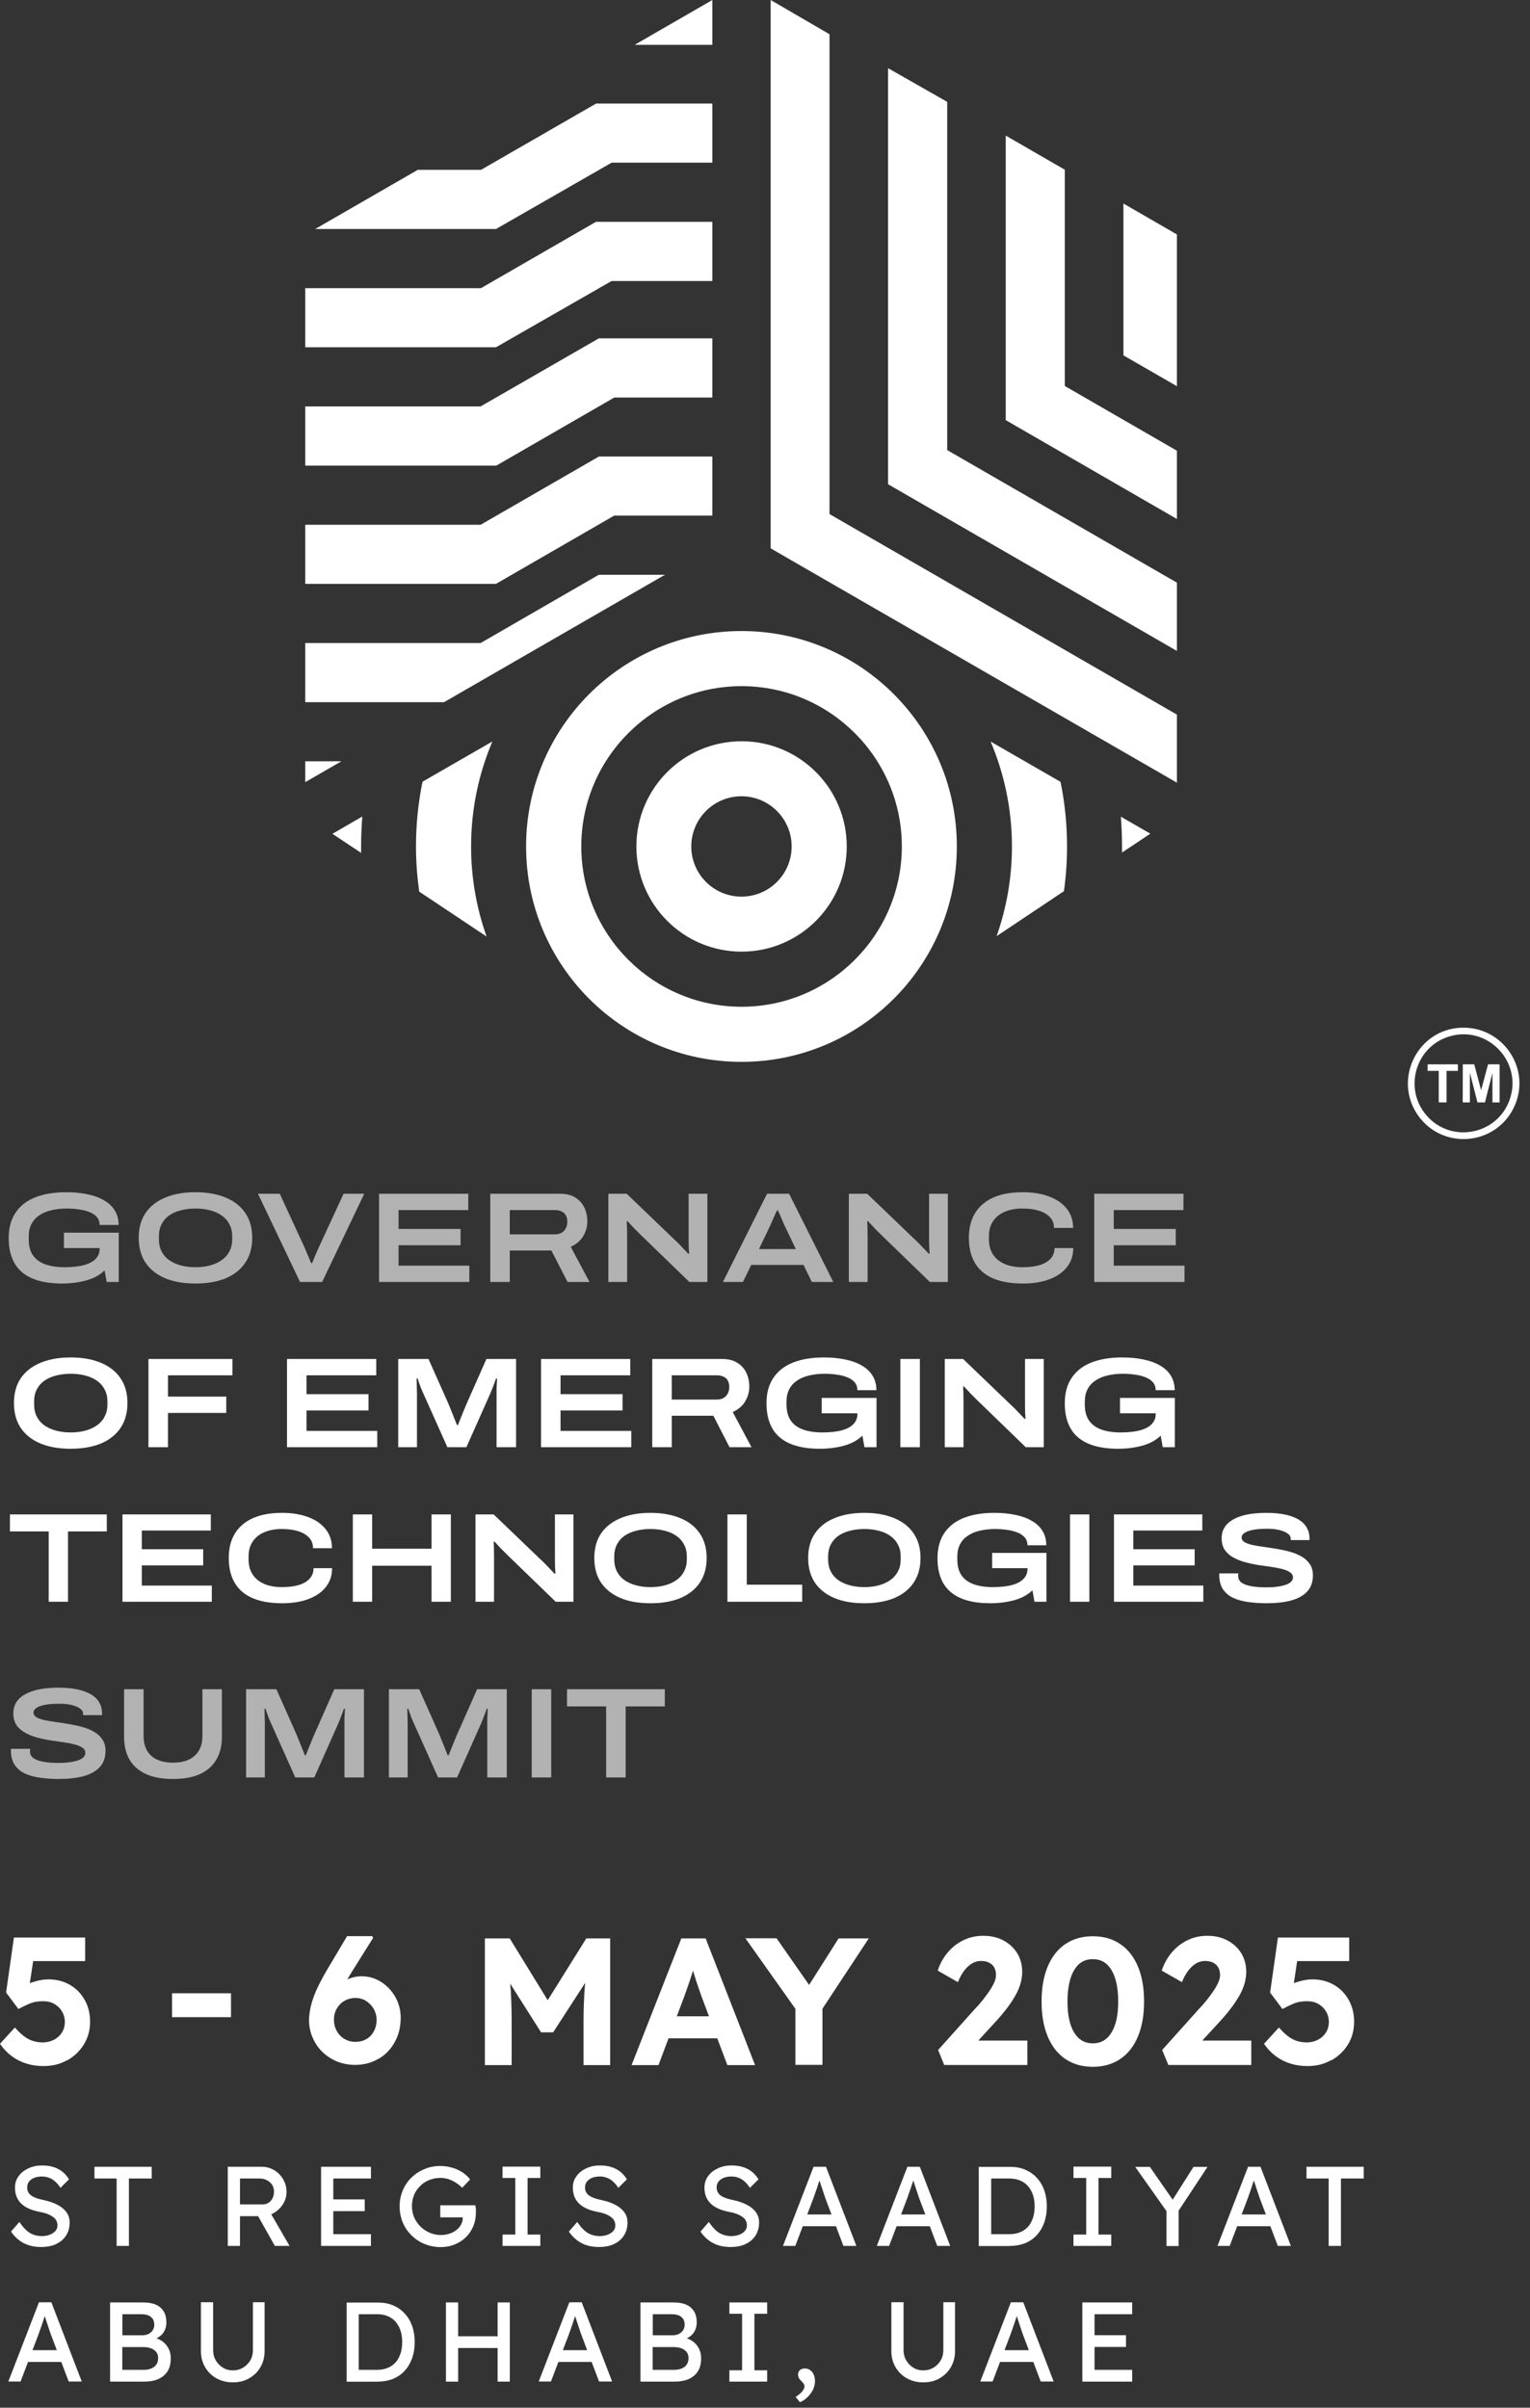 <svg width="143" height="225" viewBox="0 0 143 225" fill="none" xmlns="http://www.w3.org/2000/svg">
<rect x="0" y="0" width="143" height="225" fill="#333333" stroke="none"/>
<path d="M124.43 192.54C125.08 192.17 125.6 191.68 125.99 191.05C126.37 190.43 126.56 189.72 126.56 188.94C126.56 188.16 126.39 187.48 126.05 186.88C125.71 186.28 125.25 185.81 124.67 185.48C124.09 185.15 123.43 184.97 122.68 184.97C122.34 184.97 122 185.01 121.66 185.1C121.32 185.18 120.99 185.29 120.7 185.42C120.4 185.55 120.17 185.69 120 185.85L120.79 186.24L121.35 182.52L120.74 183.26H126.1V181.06H119.44L118.71 186.2L119.86 187.74C120.24 187.54 120.57 187.38 120.82 187.27C121.08 187.16 121.31 187.09 121.52 187.06C121.73 187.03 121.95 187.01 122.19 187.01C122.57 187.01 122.91 187.09 123.21 187.26C123.51 187.43 123.75 187.66 123.93 187.96C124.11 188.26 124.2 188.59 124.2 188.97C124.2 189.32 124.11 189.64 123.93 189.93C123.75 190.22 123.5 190.45 123.19 190.61C122.88 190.77 122.53 190.86 122.13 190.86C121.66 190.86 121.22 190.76 120.84 190.57C120.45 190.38 120.01 190.01 119.53 189.47L118.14 190.99C118.6 191.67 119.18 192.18 119.87 192.54C120.56 192.89 121.34 193.07 122.2 193.07C123.06 193.07 123.76 192.89 124.41 192.52M116.95 192.97V190.69H111.1L111.44 191.7L114.1 188.81C114.53 188.34 114.89 187.89 115.2 187.47C115.5 187.05 115.75 186.66 115.94 186.3C116.13 185.93 116.27 185.58 116.35 185.25C116.43 184.92 116.48 184.59 116.48 184.28C116.48 183.61 116.32 183.03 116.01 182.52C115.69 182.01 115.26 181.62 114.72 181.33C114.17 181.04 113.56 180.9 112.87 180.9C112.22 180.89 111.6 181.02 111.03 181.29C110.46 181.56 109.96 181.94 109.54 182.43C109.12 182.92 108.8 183.49 108.58 184.15L110.47 185.23C110.64 184.8 110.84 184.44 111.06 184.15C111.29 183.86 111.53 183.63 111.79 183.48C112.05 183.33 112.32 183.25 112.6 183.25C112.92 183.25 113.18 183.3 113.39 183.41C113.6 183.52 113.76 183.67 113.87 183.87C113.98 184.07 114.03 184.3 114.03 184.57C114.03 184.8 113.97 185.04 113.84 185.31C113.72 185.58 113.55 185.86 113.35 186.15C113.15 186.44 112.94 186.72 112.72 186.99C112.5 187.26 112.29 187.5 112.09 187.7L108.62 191.57L109.2 192.97H116.96H116.95ZM100.39 189.93C99.98 189.25 99.77 188.29 99.77 187.05C99.77 185.81 99.98 184.8 100.39 184.11C100.8 183.42 101.38 183.08 102.14 183.08C102.9 183.08 103.48 183.42 103.89 184.11C104.3 184.8 104.51 185.78 104.51 187.05C104.51 188.32 104.3 189.25 103.89 189.93C103.48 190.61 102.89 190.95 102.14 190.95C101.39 190.95 100.8 190.61 100.39 189.93ZM104.72 192.4C105.44 191.91 105.98 191.21 106.36 190.3C106.74 189.39 106.93 188.31 106.93 187.04C106.93 185.77 106.74 184.69 106.36 183.78C105.98 182.87 105.44 182.17 104.72 181.68C104 181.19 103.14 180.94 102.14 180.94C101.14 180.94 100.28 181.19 99.56 181.68C98.84 182.17 98.3 182.87 97.92 183.78C97.54 184.69 97.35 185.77 97.35 187.04C97.35 188.31 97.54 189.39 97.92 190.3C98.3 191.21 98.84 191.91 99.56 192.4C100.28 192.89 101.14 193.14 102.14 193.14C103.14 193.14 104 192.89 104.72 192.4ZM96.02 192.97V190.69H90.17L90.51 191.7L93.16 188.81C93.59 188.34 93.95 187.89 94.26 187.47C94.56 187.05 94.81 186.66 95 186.3C95.19 185.93 95.33 185.58 95.41 185.25C95.49 184.92 95.54 184.59 95.54 184.28C95.54 183.61 95.38 183.03 95.07 182.52C94.75 182.01 94.32 181.62 93.78 181.33C93.23 181.04 92.62 180.9 91.93 180.9C91.28 180.89 90.66 181.02 90.09 181.29C89.51 181.56 89.02 181.94 88.6 182.43C88.18 182.92 87.86 183.49 87.64 184.15L89.53 185.23C89.7 184.8 89.9 184.44 90.12 184.15C90.35 183.86 90.59 183.63 90.85 183.48C91.11 183.33 91.38 183.25 91.66 183.25C91.98 183.25 92.24 183.3 92.45 183.41C92.66 183.52 92.83 183.67 92.93 183.87C93.04 184.07 93.09 184.3 93.09 184.57C93.09 184.8 93.03 185.04 92.9 185.31C92.78 185.58 92.61 185.86 92.41 186.15C92.21 186.44 91.99 186.72 91.78 186.99C91.56 187.26 91.35 187.5 91.15 187.7L87.68 191.57L88.25 192.97H96.01H96.02ZM76.87 192.97V186.92L76.62 188.09L81.2 181.14H78.38L75.1 186.31L76.23 186.36L72.58 181.13H69.67L74.46 187.89L74.34 187.06V192.96H76.88L76.87 192.97ZM68.3 190.48L67.44 188.42H62.05L61.2 190.48H68.3ZM61.55 192.97L63.93 186.63C64.02 186.38 64.11 186.12 64.21 185.85C64.31 185.58 64.4 185.3 64.5 185C64.6 184.71 64.69 184.42 64.77 184.15C64.85 183.87 64.93 183.61 65 183.36L64.54 183.38C64.6 183.56 64.67 183.79 64.75 184.08C64.83 184.37 64.93 184.67 65.03 184.99C65.13 185.31 65.23 185.6 65.33 185.89C65.43 186.17 65.51 186.41 65.58 186.6L67.98 192.98H70.57L65.95 181.14H63.68L59.03 192.98H61.55V192.97ZM47.82 192.97V188.96C47.82 187.84 47.79 186.89 47.74 186.09C47.69 185.29 47.6 184.51 47.46 183.76L47.19 184.59L50.57 189.92H51.7L55.17 184.56L54.88 183.77C54.76 184.57 54.67 185.38 54.62 186.2C54.57 187.02 54.54 187.95 54.54 188.97V192.98H57.03V181.14H54.8L50.44 188.12L51.94 188.14L47.64 181.14H45.32V192.98H47.81L47.82 192.97ZM32.18 190.54C31.88 190.35 31.64 190.1 31.47 189.79C31.3 189.47 31.21 189.12 31.21 188.72C31.21 188.35 31.3 188.01 31.47 187.71C31.64 187.41 31.88 187.16 32.19 186.98C32.49 186.8 32.84 186.71 33.24 186.71C33.61 186.71 33.95 186.81 34.24 187C34.53 187.19 34.77 187.44 34.94 187.75C35.11 188.06 35.2 188.39 35.2 188.74C35.2 189.13 35.12 189.49 34.95 189.81C34.78 190.13 34.55 190.38 34.25 190.55C33.95 190.72 33.61 190.81 33.23 190.81C32.85 190.81 32.49 190.72 32.19 190.53M35.4 192.39C36.04 192.01 36.54 191.48 36.9 190.82C37.27 190.15 37.45 189.4 37.45 188.55C37.45 187.85 37.28 187.21 36.95 186.62C36.62 186.03 36.17 185.56 35.62 185.21C35.07 184.86 34.46 184.68 33.79 184.68C33.34 184.68 32.89 184.78 32.43 184.99C31.97 185.2 31.56 185.49 31.19 185.86C30.82 186.23 30.54 186.67 30.34 187.18L30.83 188.58C30.98 188.15 31.14 187.73 31.31 187.3C31.48 186.88 31.69 186.44 31.92 185.98C32.15 185.52 32.42 185.04 32.72 184.53L34.87 181.1L34.79 180.93H32.44L30.83 183.64C30.42 184.31 30.08 184.93 29.79 185.51C29.5 186.09 29.28 186.65 29.13 187.18C28.98 187.71 28.9 188.22 28.88 188.72C28.88 189.32 28.99 189.88 29.21 190.39C29.43 190.91 29.73 191.36 30.12 191.74C30.51 192.12 30.97 192.42 31.49 192.64C32.01 192.85 32.58 192.96 33.19 192.96C34.01 192.96 34.74 192.77 35.38 192.38M21.59 186.27H16.08V188.5H21.59V186.27ZM6.28 192.54C6.93 192.17 7.45 191.68 7.84 191.05C8.22 190.43 8.42 189.72 8.42 188.94C8.42 188.16 8.25 187.48 7.91 186.88C7.57 186.28 7.11 185.81 6.53 185.48C5.95 185.15 5.29 184.97 4.54 184.97C4.2 184.97 3.86 185.01 3.52 185.1C3.18 185.18 2.85 185.29 2.56 185.42C2.26 185.55 2.03 185.69 1.86 185.85L2.65 186.24L3.21 182.52L2.6 183.26H7.96V181.06H1.3L0.57 186.2L1.72 187.74C2.1 187.54 2.42 187.38 2.68 187.27C2.94 187.16 3.17 187.09 3.38 187.06C3.59 187.03 3.81 187.01 4.05 187.01C4.43 187.01 4.77 187.09 5.07 187.26C5.37 187.43 5.61 187.66 5.79 187.96C5.97 188.26 6.06 188.59 6.06 188.97C6.06 189.32 5.97 189.64 5.79 189.93C5.61 190.22 5.36 190.45 5.05 190.61C4.74 190.77 4.39 190.86 3.99 190.86C3.52 190.86 3.08 190.76 2.7 190.57C2.31 190.38 1.87 190.01 1.39 189.47L0 190.99C0.46 191.67 1.04 192.18 1.73 192.54C2.42 192.89 3.2 193.07 4.06 193.07C4.92 193.07 5.62 192.89 6.28 192.52" fill="white"/>
<path d="M105.24 218.22H101.68V219.32H105.24V218.22ZM105.82 222.56V221.46H102.3V216.26H105.82V215.16H101.16V222.56H105.82ZM97.15 220.72L96.66 219.62H93.3L92.88 220.72H97.15ZM92.77 222.56L94.45 218.14C94.49 218.02 94.55 217.87 94.61 217.69C94.67 217.51 94.74 217.32 94.81 217.11C94.88 216.91 94.94 216.71 95 216.53C95.06 216.35 95.11 216.2 95.15 216.07H94.91C94.93 216.14 94.97 216.26 95.04 216.46C95.1 216.65 95.17 216.87 95.25 217.1C95.33 217.33 95.4 217.54 95.46 217.73C95.52 217.92 95.56 218.04 95.58 218.09L97.27 222.55H98.48L95.64 215.15H94.48L91.62 222.55H92.78L92.77 222.56ZM87.81 222.25C88.26 222 88.61 221.66 88.87 221.21C89.13 220.77 89.26 220.27 89.26 219.71V215.14H88.17V219.61C88.17 219.97 88.09 220.29 87.92 220.58C87.75 220.87 87.52 221.09 87.24 221.26C86.95 221.43 86.64 221.51 86.28 221.51C85.95 221.51 85.64 221.43 85.37 221.26C85.09 221.09 84.87 220.86 84.7 220.58C84.53 220.29 84.45 219.97 84.45 219.61V215.14H83.31V219.71C83.31 220.27 83.44 220.77 83.7 221.21C83.96 221.65 84.31 222 84.76 222.25C85.21 222.5 85.72 222.63 86.29 222.63C86.86 222.63 87.37 222.51 87.82 222.25M75.32 224.14C75.49 224.01 75.64 223.85 75.76 223.68C75.89 223.51 75.99 223.33 76.06 223.13C76.13 222.93 76.17 222.73 76.17 222.52C76.17 222.29 76.13 222.08 76.05 221.9C75.97 221.72 75.86 221.58 75.71 221.48C75.56 221.38 75.41 221.33 75.23 221.33C75.04 221.33 74.89 221.38 74.77 221.48C74.65 221.58 74.59 221.72 74.59 221.89C74.59 222 74.61 222.09 74.65 222.19C74.69 222.28 74.78 222.4 74.92 222.53C75.03 222.65 75.11 222.74 75.14 222.81C75.18 222.88 75.19 222.95 75.19 223.02C75.19 223.15 75.11 223.31 74.96 223.5C74.8 223.68 74.6 223.84 74.36 223.99L74.76 224.48C74.96 224.4 75.15 224.3 75.32 224.16M71.7 222.56V221.5H70.51V216.22H71.7V215.16H68.17V216.22H69.36V221.5H68.17V222.56H71.7ZM61.01 216.26H62.76C63.15 216.26 63.46 216.34 63.67 216.51C63.88 216.68 63.99 216.92 63.99 217.24C63.99 217.43 63.94 217.6 63.85 217.75C63.76 217.9 63.62 218.01 63.46 218.1C63.29 218.18 63.11 218.23 62.89 218.23H61.01V216.26ZM61.01 219.33H62.94C63.23 219.33 63.48 219.37 63.69 219.45C63.9 219.53 64.06 219.65 64.18 219.8C64.3 219.96 64.35 220.14 64.35 220.36C64.35 220.71 64.23 220.98 63.99 221.17C63.75 221.36 63.42 221.46 62.99 221.46H61V219.32L61.01 219.33ZM63.06 222.56C63.45 222.56 63.79 222.51 64.1 222.42C64.4 222.33 64.66 222.19 64.88 222C65.09 221.82 65.26 221.59 65.37 221.32C65.48 221.05 65.53 220.74 65.53 220.38C65.53 220.02 65.46 219.73 65.32 219.46C65.18 219.19 64.99 218.97 64.74 218.79C64.49 218.61 64.2 218.49 63.87 218.42V218.63C64.26 218.52 64.57 218.33 64.79 218.05C65.01 217.77 65.12 217.43 65.12 217.02C65.12 216.61 65.04 216.28 64.87 216C64.7 215.72 64.46 215.51 64.14 215.37C63.82 215.23 63.42 215.16 62.95 215.16H59.86V222.56H63.05H63.06ZM55.87 220.72L55.38 219.62H52.02L51.6 220.72H55.87ZM51.49 222.56L53.17 218.14C53.21 218.02 53.27 217.87 53.33 217.69C53.39 217.51 53.46 217.32 53.53 217.11C53.6 216.91 53.66 216.71 53.72 216.53C53.78 216.35 53.83 216.2 53.87 216.07H53.63C53.65 216.14 53.69 216.26 53.76 216.46C53.82 216.65 53.89 216.87 53.97 217.1C54.05 217.33 54.12 217.54 54.18 217.73C54.24 217.92 54.28 218.04 54.3 218.09L55.99 222.55H57.21L54.37 215.15H53.21L50.35 222.55H51.51L51.49 222.56ZM47.02 218.32H42.18V219.42H47.02V218.32ZM42.82 215.16H41.68V222.56H42.82V215.16ZM47.65 215.16H46.51V222.56H47.65V215.16ZM33.54 216.17L33.48 216.26H35.24C35.61 216.26 35.95 216.32 36.23 216.44C36.52 216.56 36.77 216.73 36.97 216.96C37.17 217.19 37.33 217.46 37.43 217.78C37.54 218.1 37.59 218.46 37.59 218.86C37.59 219.26 37.54 219.62 37.43 219.95C37.32 220.27 37.17 220.55 36.97 220.77C36.77 220.99 36.52 221.16 36.23 221.28C35.94 221.4 35.6 221.46 35.23 221.46H33.5L33.53 221.58V216.17H33.54ZM35.3 222.56C35.83 222.56 36.31 222.47 36.74 222.3C37.17 222.12 37.53 221.87 37.83 221.54C38.13 221.21 38.36 220.82 38.52 220.37C38.68 219.91 38.76 219.41 38.76 218.86C38.76 218.31 38.68 217.81 38.52 217.36C38.36 216.91 38.13 216.52 37.82 216.19C37.52 215.86 37.15 215.61 36.73 215.43C36.3 215.25 35.83 215.17 35.3 215.17H32.4V222.57H35.3V222.56ZM23.28 222.25C23.73 222 24.09 221.66 24.34 221.21C24.6 220.77 24.73 220.27 24.73 219.71V215.14H23.64V219.61C23.64 219.97 23.56 220.29 23.39 220.58C23.22 220.87 22.99 221.09 22.71 221.26C22.42 221.43 22.11 221.51 21.75 221.51C21.42 221.51 21.11 221.43 20.84 221.26C20.56 221.09 20.34 220.86 20.17 220.58C20 220.29 19.92 219.97 19.92 219.61V215.14H18.78V219.71C18.78 220.27 18.91 220.77 19.17 221.21C19.43 221.65 19.78 222 20.23 222.25C20.68 222.5 21.19 222.63 21.76 222.63C22.33 222.63 22.84 222.51 23.29 222.25M11.44 216.26H13.19C13.58 216.26 13.89 216.34 14.1 216.51C14.31 216.68 14.42 216.92 14.42 217.24C14.42 217.43 14.37 217.6 14.28 217.75C14.19 217.9 14.05 218.01 13.89 218.1C13.72 218.18 13.54 218.23 13.32 218.23H11.44V216.26ZM11.44 219.33H13.37C13.66 219.33 13.91 219.37 14.12 219.45C14.33 219.53 14.49 219.65 14.61 219.8C14.73 219.96 14.78 220.14 14.78 220.36C14.78 220.71 14.66 220.98 14.42 221.17C14.18 221.36 13.85 221.46 13.42 221.46H11.43V219.32L11.44 219.33ZM13.49 222.56C13.88 222.56 14.22 222.51 14.53 222.42C14.83 222.33 15.09 222.19 15.31 222C15.52 221.82 15.69 221.59 15.8 221.32C15.91 221.05 15.96 220.74 15.96 220.38C15.96 220.02 15.89 219.73 15.75 219.46C15.61 219.19 15.42 218.97 15.17 218.79C14.92 218.61 14.63 218.49 14.3 218.42V218.63C14.69 218.52 15 218.33 15.22 218.05C15.44 217.77 15.55 217.43 15.55 217.02C15.55 216.61 15.47 216.28 15.3 216C15.13 215.72 14.89 215.51 14.57 215.37C14.25 215.23 13.85 215.16 13.38 215.16H10.29V222.56H13.48H13.49ZM6.29 220.72L5.8 219.62H2.44L2.02 220.72H6.29ZM1.92 222.56L3.6 218.14C3.64 218.02 3.69 217.87 3.76 217.69C3.82 217.51 3.89 217.32 3.96 217.11C4.03 216.91 4.09 216.71 4.15 216.53C4.21 216.35 4.26 216.2 4.3 216.07H4.06C4.08 216.14 4.12 216.26 4.19 216.46C4.25 216.65 4.32 216.87 4.4 217.1C4.48 217.33 4.55 217.54 4.61 217.73C4.67 217.92 4.71 218.04 4.73 218.09L6.42 222.55H7.64L4.8 215.15H3.64L0.78 222.55H1.94L1.92 222.56Z" fill="white"/>
<path d="M125.33 209.88V203.58H127.46V202.48H122.11V203.58H124.18V209.88H125.32H125.33ZM119.3 208.04L118.81 206.94H115.45L115.03 208.04H119.3ZM114.93 209.88L116.61 205.46C116.65 205.34 116.7 205.19 116.77 205.01C116.83 204.83 116.9 204.64 116.97 204.43C117.04 204.23 117.1 204.03 117.16 203.85C117.22 203.67 117.27 203.52 117.31 203.4H117.07C117.09 203.47 117.13 203.59 117.2 203.79C117.26 203.98 117.33 204.2 117.41 204.43C117.49 204.66 117.56 204.87 117.62 205.06C117.68 205.25 117.72 205.37 117.74 205.42L119.43 209.88H120.65L117.81 202.48H116.65L113.79 209.88H114.95H114.93ZM110.16 209.88V206.11L110 206.83L112.86 202.49H111.55L109.49 205.74L109.75 205.77L107.47 202.49H106.1L109.09 206.72L109.02 206.2V209.89H110.16V209.88ZM103.86 209.88V208.82H102.67V203.53H103.86V202.47H100.33V203.53H101.52V208.82H100.33V209.88H103.86ZM92.63 203.48L92.57 203.58H94.34C94.71 203.58 95.04 203.64 95.33 203.76C95.62 203.88 95.87 204.05 96.07 204.28C96.28 204.51 96.43 204.78 96.54 205.1C96.65 205.42 96.7 205.78 96.7 206.18C96.7 206.58 96.65 206.94 96.54 207.27C96.43 207.59 96.28 207.87 96.08 208.09C95.88 208.31 95.63 208.48 95.34 208.6C95.05 208.72 94.71 208.78 94.34 208.78H92.61L92.64 208.9V203.49L92.63 203.48ZM94.38 209.88C94.91 209.88 95.39 209.79 95.82 209.62C96.25 209.44 96.61 209.19 96.91 208.86C97.21 208.53 97.44 208.14 97.6 207.69C97.76 207.24 97.84 206.73 97.84 206.18C97.84 205.63 97.76 205.13 97.6 204.68C97.44 204.23 97.21 203.84 96.9 203.51C96.6 203.18 96.23 202.93 95.81 202.75C95.38 202.57 94.91 202.49 94.38 202.49H91.48V209.89H94.38V209.88ZM87.48 208.04L86.99 206.94H83.63L83.21 208.04H87.48ZM83.1 209.88L84.78 205.46C84.82 205.34 84.88 205.19 84.94 205.01C85 204.83 85.07 204.64 85.14 204.43C85.21 204.22 85.27 204.03 85.33 203.85C85.39 203.67 85.44 203.52 85.48 203.4H85.24C85.26 203.47 85.3 203.59 85.37 203.79C85.43 203.98 85.5 204.2 85.58 204.43C85.66 204.66 85.73 204.87 85.79 205.06C85.85 205.25 85.89 205.37 85.91 205.42L87.6 209.88H88.81L85.97 202.48H84.81L81.95 209.88H83.11H83.1ZM78.71 208.04L78.22 206.94H74.86L74.44 208.04H78.71ZM74.33 209.88L76.01 205.46C76.05 205.34 76.11 205.19 76.17 205.01C76.23 204.83 76.3 204.64 76.37 204.43C76.44 204.22 76.5 204.03 76.56 203.85C76.62 203.67 76.67 203.52 76.71 203.4H76.47C76.49 203.47 76.53 203.59 76.6 203.79C76.66 203.98 76.73 204.2 76.81 204.43C76.89 204.66 76.96 204.87 77.02 205.06C77.08 205.25 77.12 205.37 77.14 205.42L78.83 209.88H80.04L77.2 202.48H76.04L73.18 209.88H74.34H74.33ZM69.69 209.7C70.09 209.51 70.4 209.25 70.62 208.9C70.84 208.56 70.95 208.15 70.95 207.67C70.95 207.42 70.9 207.18 70.79 206.96C70.68 206.74 70.52 206.54 70.31 206.37C70.1 206.19 69.84 206.04 69.54 205.91C69.24 205.78 68.89 205.67 68.5 205.59C68.23 205.53 67.99 205.47 67.79 205.39C67.59 205.32 67.44 205.23 67.32 205.14C67.2 205.05 67.12 204.94 67.06 204.81C67 204.69 66.98 204.55 66.98 204.4C66.98 204.2 67.04 204.02 67.15 203.87C67.27 203.72 67.43 203.6 67.63 203.52C67.83 203.44 68.07 203.39 68.35 203.39C68.71 203.39 69.04 203.48 69.33 203.66C69.62 203.84 69.87 204.11 70.09 204.45L70.89 203.66C70.64 203.24 70.31 202.91 69.88 202.69C69.45 202.47 68.96 202.36 68.38 202.36C67.9 202.36 67.47 202.45 67.09 202.63C66.71 202.81 66.4 203.05 66.18 203.36C65.95 203.67 65.84 204.03 65.84 204.43C65.84 204.73 65.89 205.01 65.98 205.25C66.07 205.49 66.21 205.71 66.4 205.9C66.59 206.09 66.83 206.25 67.11 206.38C67.39 206.51 67.72 206.61 68.1 206.69C68.34 206.73 68.55 206.78 68.73 206.84C68.91 206.9 69.07 206.97 69.21 207.05C69.35 207.13 69.46 207.21 69.55 207.3C69.64 207.39 69.7 207.49 69.75 207.61C69.79 207.72 69.81 207.84 69.81 207.97C69.81 208.16 69.75 208.33 69.62 208.48C69.49 208.63 69.32 208.74 69.1 208.83C68.88 208.91 68.64 208.96 68.37 208.96C67.93 208.96 67.56 208.86 67.24 208.67C66.92 208.48 66.59 208.14 66.25 207.64L65.47 208.54C65.8 209.02 66.2 209.38 66.66 209.62C67.12 209.86 67.66 209.98 68.26 209.98C68.82 209.98 69.3 209.89 69.7 209.7M57.39 209.7C57.79 209.51 58.1 209.25 58.32 208.9C58.54 208.56 58.65 208.15 58.65 207.67C58.65 207.42 58.6 207.18 58.49 206.96C58.38 206.74 58.22 206.54 58.01 206.37C57.8 206.19 57.54 206.04 57.24 205.91C56.94 205.78 56.59 205.67 56.2 205.59C55.93 205.53 55.69 205.47 55.49 205.39C55.29 205.32 55.14 205.23 55.02 205.14C54.9 205.05 54.82 204.94 54.76 204.81C54.7 204.69 54.68 204.55 54.68 204.4C54.68 204.2 54.74 204.02 54.85 203.87C54.97 203.72 55.13 203.6 55.33 203.52C55.53 203.44 55.77 203.39 56.05 203.39C56.41 203.39 56.73 203.48 57.03 203.66C57.32 203.84 57.57 204.11 57.79 204.45L58.59 203.66C58.34 203.24 58.01 202.91 57.58 202.69C57.15 202.47 56.66 202.36 56.08 202.36C55.6 202.36 55.17 202.45 54.79 202.63C54.41 202.81 54.1 203.05 53.88 203.36C53.65 203.67 53.54 204.03 53.54 204.43C53.54 204.73 53.59 205.01 53.68 205.25C53.77 205.49 53.91 205.71 54.1 205.9C54.29 206.09 54.53 206.25 54.81 206.38C55.09 206.51 55.42 206.61 55.8 206.69C56.04 206.73 56.25 206.78 56.43 206.84C56.61 206.9 56.77 206.97 56.91 207.05C57.05 207.13 57.16 207.21 57.25 207.3C57.34 207.39 57.4 207.49 57.45 207.61C57.49 207.72 57.51 207.84 57.51 207.97C57.51 208.16 57.45 208.33 57.32 208.48C57.19 208.63 57.02 208.74 56.8 208.83C56.58 208.91 56.34 208.96 56.07 208.96C55.63 208.96 55.26 208.86 54.94 208.67C54.62 208.48 54.29 208.14 53.95 207.64L53.17 208.54C53.5 209.02 53.9 209.38 54.36 209.62C54.82 209.86 55.36 209.98 55.96 209.98C56.52 209.98 57 209.89 57.4 209.7M50.5 209.88V208.82H49.31V203.53H50.5V202.47H46.97V203.53H48.16V208.82H46.97V209.88H50.5ZM42.48 209.75C42.88 209.59 43.23 209.37 43.53 209.08C43.83 208.79 44.06 208.45 44.23 208.05C44.4 207.65 44.48 207.21 44.48 206.72C44.48 206.66 44.48 206.59 44.48 206.52C44.48 206.45 44.48 206.38 44.46 206.31C44.46 206.24 44.44 206.16 44.43 206.08H41.15V207.21H43.41L43.25 207.06V207.27C43.25 207.49 43.2 207.69 43.09 207.89C42.98 208.08 42.84 208.25 42.65 208.4C42.46 208.55 42.24 208.66 41.99 208.74C41.74 208.82 41.48 208.86 41.21 208.86C40.84 208.86 40.5 208.79 40.17 208.65C39.84 208.51 39.55 208.32 39.3 208.07C39.05 207.82 38.85 207.54 38.71 207.21C38.57 206.88 38.5 206.54 38.5 206.17C38.5 205.8 38.57 205.44 38.7 205.12C38.83 204.8 39.02 204.52 39.27 204.28C39.51 204.04 39.79 203.85 40.12 203.72C40.44 203.59 40.79 203.52 41.17 203.52C41.52 203.52 41.87 203.6 42.21 203.75C42.55 203.91 42.88 204.13 43.2 204.44L43.94 203.67C43.76 203.42 43.52 203.21 43.23 203.01C42.94 202.82 42.62 202.67 42.26 202.57C41.9 202.46 41.54 202.41 41.17 202.41C40.63 202.41 40.13 202.5 39.67 202.7C39.21 202.89 38.8 203.16 38.45 203.5C38.1 203.84 37.83 204.24 37.64 204.7C37.45 205.16 37.35 205.65 37.35 206.18C37.35 206.71 37.45 207.21 37.64 207.68C37.83 208.14 38.11 208.55 38.46 208.89C38.81 209.24 39.22 209.51 39.69 209.7C40.16 209.89 40.65 209.99 41.19 209.99C41.65 209.99 42.09 209.91 42.48 209.75ZM34.09 205.53H30.53V206.63H34.09V205.53ZM34.67 209.88V208.78H31.15V203.58H34.67V202.48H30.01V209.88H34.67ZM22.43 203.58H24.25C24.51 203.58 24.75 203.63 24.95 203.74C25.16 203.85 25.32 203.99 25.44 204.18C25.56 204.37 25.61 204.58 25.61 204.83C25.61 205.05 25.56 205.25 25.47 205.43C25.38 205.61 25.25 205.75 25.09 205.85C24.93 205.95 24.75 206 24.54 206H22.43V203.58ZM27.07 209.89L24.98 206.28L23.81 206.54L25.69 209.88H27.07V209.89ZM22.43 209.88V207.1H24.44C24.87 207.1 25.26 207 25.61 206.79C25.96 206.58 26.24 206.31 26.46 205.96C26.67 205.61 26.78 205.24 26.78 204.84C26.78 204.4 26.67 204 26.46 203.64C26.25 203.28 25.96 203 25.61 202.79C25.25 202.58 24.86 202.48 24.44 202.48H21.29V209.88H22.43ZM12.05 209.88V203.58H14.18V202.48H8.83V203.58H10.9V209.88H12.04H12.05ZM5.25 209.7C5.65 209.51 5.96 209.25 6.18 208.9C6.4 208.56 6.51 208.15 6.51 207.67C6.51 207.42 6.46 207.18 6.35 206.96C6.24 206.74 6.08 206.54 5.87 206.37C5.66 206.19 5.4 206.04 5.1 205.91C4.8 205.78 4.45 205.67 4.06 205.59C3.79 205.53 3.55 205.47 3.35 205.39C3.15 205.32 3 205.23 2.88 205.14C2.76 205.05 2.68 204.94 2.62 204.81C2.56 204.69 2.54 204.55 2.54 204.4C2.54 204.2 2.6 204.02 2.71 203.87C2.83 203.72 2.99 203.6 3.19 203.52C3.39 203.44 3.63 203.39 3.91 203.39C4.27 203.39 4.6 203.48 4.89 203.66C5.18 203.84 5.43 204.11 5.65 204.45L6.45 203.66C6.2 203.24 5.87 202.91 5.44 202.69C5.01 202.47 4.52 202.36 3.94 202.36C3.46 202.36 3.03 202.45 2.65 202.63C2.27 202.81 1.96 203.05 1.74 203.36C1.51 203.67 1.4 204.03 1.4 204.43C1.4 204.73 1.45 205.01 1.54 205.25C1.63 205.49 1.77 205.71 1.96 205.9C2.15 206.09 2.39 206.25 2.67 206.38C2.95 206.51 3.28 206.61 3.66 206.69C3.9 206.73 4.11 206.78 4.29 206.84C4.47 206.9 4.63 206.97 4.77 207.05C4.91 207.13 5.02 207.21 5.11 207.3C5.2 207.39 5.26 207.49 5.31 207.61C5.35 207.72 5.37 207.84 5.37 207.97C5.37 208.16 5.31 208.33 5.18 208.48C5.05 208.63 4.88 208.74 4.66 208.83C4.44 208.91 4.2 208.96 3.93 208.96C3.49 208.96 3.12 208.86 2.8 208.67C2.48 208.48 2.15 208.14 1.81 207.64L1.03 208.54C1.36 209.02 1.76 209.38 2.22 209.62C2.68 209.86 3.22 209.98 3.82 209.98C4.38 209.98 4.86 209.89 5.26 209.7" fill="white"/>
<path d="M44.03 79.1C44.03 82.05 44.54 84.88 45.48 87.52L39.18 83.32C38.99 81.94 38.88 80.53 38.88 79.1C38.88 77.03 39.09 75.01 39.49 73.05L46.02 69.29C44.74 72.31 44.03 75.62 44.03 79.1ZM33.85 76.31L31.07 77.92L33.75 79.7C33.75 79.5 33.75 79.3 33.75 79.1C33.75 78.16 33.79 77.23 33.86 76.31H33.85ZM92.59 69.3C93.87 72.32 94.58 75.63 94.58 79.1C94.58 82.04 94.07 84.86 93.15 87.48L99.44 83.28C99.63 81.91 99.73 80.52 99.73 79.1C99.73 77.03 99.52 75.01 99.12 73.06L92.59 69.3ZM107.51 77.9L104.76 76.32C104.83 77.24 104.87 78.17 104.87 79.11C104.87 79.3 104.87 79.48 104.87 79.67L107.51 77.91V77.9ZM89.43 79.1C89.43 90.22 80.42 99.23 69.3 99.23C58.18 99.23 49.17 90.22 49.17 79.1C49.17 67.98 58.18 58.97 69.3 58.97C80.42 58.97 89.43 67.98 89.43 79.1ZM84.29 79.1C84.29 70.84 77.57 64.12 69.31 64.12C61.05 64.12 54.33 70.84 54.33 79.1C54.33 87.36 61.05 94.08 69.31 94.08C77.57 94.08 84.29 87.36 84.29 79.1ZM79.14 79.1C79.14 84.53 74.74 88.93 69.31 88.93C63.88 88.93 59.48 84.53 59.48 79.1C59.48 73.67 63.88 69.27 69.31 69.27C74.74 69.27 79.14 73.67 79.14 79.1ZM73.99 79.1C73.99 76.52 71.89 74.41 69.3 74.41C66.71 74.41 64.61 76.51 64.61 79.1C64.61 81.69 66.71 83.79 69.3 83.79C71.89 83.79 73.99 81.69 73.99 79.1Z" fill="white"/>
<path d="M110 42.12L99.52 36.07V15.86L94 12.67V39.26L110 48.5V42.12Z" fill="white"/>
<path d="M110 21.91L105 19.02V33.209L110 36.09V21.91Z" fill="white"/>
<path d="M72.03 0V51.24L73.86 52.3L110 73.14V66.78L77.53 48.04V3.2L72.03 0Z" fill="white"/>
<path d="M110 54.45L88.53 42.06V9.52L83 6.37V45.25L110 60.83V54.45Z" fill="white"/>
<path d="M57.16 26.261H66.58V20.73H55.7L44.95 26.93H28.53V32.45H46.36L57.16 26.261Z" fill="white"/>
<path d="M57.17 15.2H66.58V9.68H55.71L44.96 15.87H39.05L29.46 21.4H46.36L57.17 15.2Z" fill="white"/>
<path d="M66.58 0L59.32 4.19H66.58V0Z" fill="white"/>
<path d="M57.41 48.18H66.58V42.66H55.98L44.92 49.04H28.53V54.56H46.36L57.41 48.18Z" fill="white"/>
<path d="M57.41 37.15H66.58V31.62H55.97L44.92 37.98H28.53V43.51H46.39L57.41 37.15Z" fill="white"/>
<path d="M62.15 53.71H55.97L44.92 60.09H28.53V65.62H41.5L62.15 53.71Z" fill="white"/>
<path d="M31.91 71.14H28.53V73.09L31.91 71.14Z" fill="white"/>
<path d="M5.806 119.944C4.142 119.944 2.894 119.592 2.062 118.888C1.23 118.184 0.814 117.116 0.814 115.684C0.814 114.748 1.026 113.964 1.45 113.332C1.874 112.692 2.486 112.212 3.286 111.892C4.094 111.572 5.058 111.412 6.178 111.412C6.906 111.412 7.57 111.476 8.17 111.604C8.77 111.724 9.286 111.912 9.718 112.168C10.158 112.416 10.494 112.732 10.726 113.116C10.966 113.5 11.086 113.952 11.086 114.472H9.31C9.31 114.184 9.226 113.94 9.058 113.74C8.89 113.54 8.662 113.384 8.374 113.272C8.086 113.152 7.758 113.068 7.39 113.02C7.03 112.964 6.65 112.936 6.25 112.936C5.738 112.936 5.262 112.988 4.822 113.092C4.39 113.188 4.014 113.344 3.694 113.56C3.374 113.768 3.126 114.036 2.95 114.364C2.774 114.692 2.686 115.08 2.686 115.528V115.816C2.686 116.44 2.822 116.944 3.094 117.328C3.366 117.704 3.75 117.98 4.246 118.156C4.75 118.332 5.342 118.42 6.022 118.42C6.774 118.42 7.39 118.352 7.87 118.216C8.358 118.08 8.718 117.884 8.95 117.628C9.19 117.372 9.31 117.072 9.31 116.728V116.632H5.974V115.192H11.098V119.8H9.97L9.778 118.72C9.482 119.008 9.126 119.244 8.71 119.428C8.302 119.604 7.85 119.732 7.354 119.812C6.866 119.9 6.35 119.944 5.806 119.944ZM18.27 119.944C17.174 119.944 16.23 119.78 15.438 119.452C14.646 119.116 14.034 118.632 13.602 118C13.178 117.36 12.966 116.584 12.966 115.672C12.966 114.76 13.178 113.988 13.602 113.356C14.034 112.724 14.646 112.244 15.438 111.916C16.23 111.58 17.174 111.412 18.27 111.412C19.366 111.412 20.31 111.58 21.102 111.916C21.894 112.244 22.502 112.724 22.926 113.356C23.358 113.988 23.574 114.76 23.574 115.672C23.574 116.584 23.358 117.36 22.926 118C22.502 118.632 21.894 119.116 21.102 119.452C20.31 119.78 19.366 119.944 18.27 119.944ZM18.27 118.42C18.766 118.42 19.222 118.364 19.638 118.252C20.054 118.14 20.414 117.976 20.718 117.76C21.03 117.544 21.27 117.272 21.438 116.944C21.614 116.616 21.702 116.236 21.702 115.804V115.528C21.702 115.096 21.614 114.72 21.438 114.4C21.27 114.072 21.03 113.8 20.718 113.584C20.414 113.368 20.054 113.208 19.638 113.104C19.222 112.992 18.766 112.936 18.27 112.936C17.774 112.936 17.318 112.992 16.902 113.104C16.486 113.208 16.122 113.368 15.81 113.584C15.506 113.8 15.27 114.072 15.102 114.4C14.934 114.72 14.85 115.096 14.85 115.528V115.804C14.85 116.236 14.934 116.616 15.102 116.944C15.27 117.272 15.506 117.544 15.81 117.76C16.122 117.976 16.486 118.14 16.902 118.252C17.318 118.364 17.774 118.42 18.27 118.42ZM28.044 119.8L24.108 111.556H26.148L28.297 116.212C28.392 116.412 28.488 116.628 28.584 116.86C28.68 117.084 28.773 117.3 28.86 117.508C28.948 117.716 29.02 117.892 29.076 118.036H29.172C29.229 117.9 29.297 117.732 29.377 117.532C29.465 117.324 29.556 117.108 29.652 116.884C29.756 116.652 29.857 116.432 29.953 116.224L32.112 111.556H34.044L30.108 119.8H28.044ZM35.428 119.8V111.556H43.768V113.08H37.252V114.844H43.048V116.368H37.252V118.276H43.864V119.8H35.428ZM45.822 119.8V111.556H52.35C52.934 111.556 53.41 111.676 53.778 111.916C54.154 112.148 54.434 112.46 54.618 112.852C54.802 113.236 54.894 113.664 54.894 114.136C54.894 114.624 54.766 115.084 54.51 115.516C54.262 115.94 53.874 116.272 53.346 116.512L55.098 119.8H53.046L51.534 116.86H47.646V119.8H45.822ZM47.646 115.348H51.846C52.222 115.348 52.51 115.24 52.71 115.024C52.918 114.8 53.022 114.516 53.022 114.172C53.022 113.94 52.978 113.744 52.89 113.584C52.802 113.416 52.67 113.292 52.494 113.212C52.318 113.124 52.102 113.08 51.846 113.08H47.646V115.348ZM56.861 119.8V111.556H58.577L63.089 115.888C63.193 115.976 63.317 116.096 63.461 116.248C63.605 116.4 63.753 116.556 63.905 116.716C64.065 116.876 64.201 117.02 64.313 117.148H64.409C64.401 116.972 64.389 116.76 64.373 116.512C64.365 116.256 64.361 116.048 64.361 115.888V111.556H66.113V119.8H64.433L59.909 115.42C59.693 115.212 59.465 114.984 59.225 114.736C58.993 114.48 58.805 114.276 58.661 114.124H58.577C58.585 114.228 58.593 114.412 58.601 114.676C58.609 114.932 58.613 115.228 58.613 115.564V119.8H56.861ZM67.563 119.8L71.691 111.556H73.755L77.883 119.8H75.879L75.099 118.204H70.215L69.435 119.8H67.563ZM70.935 116.728H74.379L73.419 114.712C73.379 114.624 73.319 114.496 73.239 114.328C73.167 114.152 73.091 113.976 73.011 113.8C72.939 113.616 72.871 113.46 72.807 113.332C72.751 113.196 72.719 113.124 72.711 113.116H72.615C72.543 113.276 72.459 113.46 72.363 113.668C72.275 113.876 72.187 114.076 72.099 114.268C72.019 114.46 71.951 114.612 71.895 114.724L70.935 116.728ZM79.338 119.8V111.556H81.054L85.566 115.888C85.67 115.976 85.794 116.096 85.938 116.248C86.082 116.4 86.23 116.556 86.382 116.716C86.542 116.876 86.678 117.02 86.79 117.148H86.886C86.878 116.972 86.866 116.76 86.85 116.512C86.842 116.256 86.838 116.048 86.838 115.888V111.556H88.59V119.8H86.91L82.386 115.42C82.17 115.212 81.942 114.984 81.702 114.736C81.47 114.48 81.282 114.276 81.138 114.124H81.054C81.062 114.228 81.07 114.412 81.078 114.676C81.086 114.932 81.09 115.228 81.09 115.564V119.8H79.338ZM95.608 119.944C94.496 119.944 93.564 119.784 92.812 119.464C92.06 119.136 91.496 118.656 91.12 118.024C90.744 117.384 90.556 116.6 90.556 115.672C90.556 114.312 90.988 113.264 91.852 112.528C92.716 111.784 93.964 111.412 95.596 111.412C96.524 111.412 97.34 111.544 98.044 111.808C98.756 112.072 99.308 112.452 99.7 112.948C100.1 113.444 100.3 114.044 100.3 114.748H98.512C98.512 114.348 98.388 114.016 98.14 113.752C97.892 113.48 97.548 113.276 97.108 113.14C96.668 113.004 96.152 112.936 95.56 112.936C94.92 112.936 94.364 113.04 93.892 113.248C93.428 113.448 93.068 113.74 92.812 114.124C92.556 114.508 92.428 114.972 92.428 115.516V115.816C92.428 116.368 92.556 116.84 92.812 117.232C93.068 117.616 93.432 117.912 93.904 118.12C94.376 118.32 94.932 118.42 95.572 118.42C96.188 118.42 96.716 118.356 97.156 118.228C97.604 118.092 97.948 117.892 98.188 117.628C98.436 117.356 98.56 117.024 98.56 116.632H100.312C100.312 117.32 100.116 117.912 99.724 118.408C99.332 118.904 98.784 119.284 98.08 119.548C97.376 119.812 96.552 119.944 95.608 119.944ZM102.272 119.8V111.556H110.612V113.08H104.096V114.844H109.892V116.368H104.096V118.276H110.708V119.8H102.272Z" fill="#B2B2B2"/>
<path d="M5.494 166.244C4.87 166.244 4.286 166.204 3.742 166.124C3.198 166.052 2.722 165.92 2.314 165.728C1.906 165.528 1.586 165.252 1.354 164.9C1.13 164.548 1.018 164.096 1.018 163.544C1.018 163.528 1.018 163.508 1.018 163.484C1.018 163.46 1.022 163.44 1.03 163.424H2.83C2.822 163.456 2.814 163.496 2.806 163.544C2.806 163.584 2.806 163.632 2.806 163.688C2.806 163.936 2.914 164.14 3.13 164.3C3.346 164.452 3.654 164.564 4.054 164.636C4.454 164.708 4.922 164.744 5.458 164.744C5.69 164.744 5.922 164.736 6.154 164.72C6.394 164.696 6.622 164.664 6.838 164.624C7.054 164.584 7.246 164.528 7.414 164.456C7.59 164.384 7.726 164.296 7.822 164.192C7.926 164.08 7.978 163.952 7.978 163.808C7.978 163.6 7.882 163.436 7.69 163.316C7.506 163.188 7.254 163.084 6.934 163.004C6.614 162.924 6.254 162.856 5.854 162.8C5.454 162.744 5.038 162.684 4.606 162.62C4.182 162.548 3.77 162.456 3.37 162.344C2.97 162.224 2.61 162.072 2.29 161.888C1.97 161.704 1.714 161.468 1.522 161.18C1.338 160.884 1.246 160.524 1.246 160.1C1.246 159.716 1.338 159.376 1.522 159.08C1.706 158.784 1.978 158.536 2.338 158.336C2.698 158.128 3.138 157.972 3.658 157.868C4.186 157.764 4.79 157.712 5.47 157.712C6.158 157.712 6.758 157.768 7.27 157.88C7.782 157.992 8.206 158.152 8.542 158.36C8.878 158.568 9.126 158.82 9.286 159.116C9.454 159.404 9.538 159.728 9.538 160.088V160.28H7.762V160.124C7.762 159.948 7.666 159.792 7.474 159.656C7.282 159.52 7.022 159.412 6.694 159.332C6.366 159.252 5.994 159.212 5.578 159.212C5.002 159.212 4.534 159.248 4.174 159.32C3.814 159.392 3.55 159.492 3.382 159.62C3.214 159.74 3.13 159.876 3.13 160.028C3.13 160.212 3.222 160.36 3.406 160.472C3.598 160.584 3.854 160.676 4.174 160.748C4.494 160.812 4.854 160.872 5.254 160.928C5.654 160.984 6.066 161.048 6.49 161.12C6.922 161.192 7.338 161.284 7.738 161.396C8.138 161.508 8.498 161.66 8.818 161.852C9.138 162.036 9.39 162.272 9.574 162.56C9.766 162.84 9.862 163.188 9.862 163.604C9.862 164.244 9.678 164.76 9.31 165.152C8.942 165.536 8.43 165.816 7.774 165.992C7.118 166.16 6.358 166.244 5.494 166.244ZM16.169 166.244C15.137 166.244 14.281 166.084 13.601 165.764C12.929 165.444 12.425 164.992 12.089 164.408C11.761 163.816 11.597 163.12 11.597 162.32V157.856H13.421V162.236C13.421 163.028 13.657 163.64 14.129 164.072C14.609 164.504 15.289 164.72 16.169 164.72C17.049 164.72 17.725 164.504 18.197 164.072C18.677 163.64 18.917 163.028 18.917 162.236V157.856H20.741V162.32C20.741 163.12 20.573 163.816 20.237 164.408C19.909 164.992 19.409 165.444 18.737 165.764C18.065 166.084 17.209 166.244 16.169 166.244ZM23.001 166.1V157.856H25.833L27.717 162.092C27.773 162.22 27.845 162.4 27.933 162.632C28.029 162.856 28.125 163.096 28.221 163.352C28.325 163.6 28.417 163.828 28.497 164.036H28.581C28.653 163.852 28.737 163.64 28.833 163.4C28.929 163.16 29.025 162.924 29.121 162.692C29.217 162.46 29.297 162.268 29.361 162.116L31.245 157.856H34.017V166.1H32.193V161.06C32.193 160.924 32.193 160.772 32.193 160.604C32.201 160.436 32.209 160.272 32.217 160.112C32.225 159.944 32.233 159.8 32.241 159.68H32.145C32.105 159.8 32.053 159.944 31.989 160.112C31.925 160.28 31.861 160.448 31.797 160.616C31.733 160.784 31.673 160.932 31.617 161.06L29.373 166.1H27.597L25.341 161.06C25.269 160.9 25.197 160.736 25.125 160.568C25.061 160.392 25.001 160.228 24.945 160.076C24.897 159.916 24.853 159.784 24.813 159.68H24.717C24.725 159.776 24.729 159.904 24.729 160.064C24.737 160.216 24.741 160.38 24.741 160.556C24.749 160.724 24.753 160.892 24.753 161.06V166.1H23.001ZM36.349 166.1V157.856H39.181L41.065 162.092C41.121 162.22 41.193 162.4 41.281 162.632C41.377 162.856 41.473 163.096 41.569 163.352C41.673 163.6 41.765 163.828 41.845 164.036H41.929C42.001 163.852 42.085 163.64 42.181 163.4C42.277 163.16 42.373 162.924 42.469 162.692C42.565 162.46 42.645 162.268 42.709 162.116L44.593 157.856H47.365V166.1H45.541V161.06C45.541 160.924 45.541 160.772 45.541 160.604C45.549 160.436 45.557 160.272 45.565 160.112C45.573 159.944 45.581 159.8 45.589 159.68H45.493C45.453 159.8 45.401 159.944 45.337 160.112C45.273 160.28 45.209 160.448 45.145 160.616C45.081 160.784 45.021 160.932 44.965 161.06L42.721 166.1H40.945L38.689 161.06C38.617 160.9 38.545 160.736 38.473 160.568C38.409 160.392 38.349 160.228 38.293 160.076C38.245 159.916 38.201 159.784 38.161 159.68H38.065C38.073 159.776 38.077 159.904 38.077 160.064C38.085 160.216 38.089 160.38 38.089 160.556C38.097 160.724 38.101 160.892 38.101 161.06V166.1H36.349ZM49.696 166.1V157.856H51.52V166.1H49.696ZM56.653 166.1V159.464H52.993V157.856H62.137V159.464H58.477V166.1H56.653Z" fill="#B2B2B2"/>
<path d="M6.608 135.384C5.512 135.384 4.568 135.22 3.776 134.892C2.984 134.556 2.372 134.072 1.94 133.44C1.516 132.8 1.304 132.024 1.304 131.112C1.304 130.2 1.516 129.428 1.94 128.796C2.372 128.164 2.984 127.684 3.776 127.356C4.568 127.02 5.512 126.852 6.608 126.852C7.704 126.852 8.648 127.02 9.44 127.356C10.232 127.684 10.84 128.164 11.264 128.796C11.696 129.428 11.912 130.2 11.912 131.112C11.912 132.024 11.696 132.8 11.264 133.44C10.84 134.072 10.232 134.556 9.44 134.892C8.648 135.22 7.704 135.384 6.608 135.384ZM6.608 133.86C7.104 133.86 7.56 133.804 7.976 133.692C8.392 133.58 8.752 133.416 9.056 133.2C9.368 132.984 9.608 132.712 9.776 132.384C9.952 132.056 10.04 131.676 10.04 131.244V130.968C10.04 130.536 9.952 130.16 9.776 129.84C9.608 129.512 9.368 129.24 9.056 129.024C8.752 128.808 8.392 128.648 7.976 128.544C7.56 128.432 7.104 128.376 6.608 128.376C6.112 128.376 5.656 128.432 5.24 128.544C4.824 128.648 4.46 128.808 4.148 129.024C3.844 129.24 3.608 129.512 3.44 129.84C3.272 130.16 3.188 130.536 3.188 130.968V131.244C3.188 131.676 3.272 132.056 3.44 132.384C3.608 132.712 3.844 132.984 4.148 133.2C4.46 133.416 4.824 133.58 5.24 133.692C5.656 133.804 6.112 133.86 6.608 133.86ZM13.875 135.24V126.996H21.723V128.52H15.699V130.512H21.147V132.036H15.699V135.24H13.875ZM26.824 135.24V126.996H35.164V128.52H28.648V130.284H34.444V131.808H28.648V133.716H35.26V135.24H26.824ZM37.219 135.24V126.996H40.051L41.935 131.232C41.991 131.36 42.063 131.54 42.151 131.772C42.247 131.996 42.343 132.236 42.439 132.492C42.543 132.74 42.635 132.968 42.715 133.176H42.799C42.871 132.992 42.955 132.78 43.051 132.54C43.147 132.3 43.243 132.064 43.339 131.832C43.435 131.6 43.515 131.408 43.579 131.256L45.463 126.996H48.235V135.24H46.411V130.2C46.411 130.064 46.411 129.912 46.411 129.744C46.419 129.576 46.427 129.412 46.435 129.252C46.443 129.084 46.451 128.94 46.459 128.82H46.363C46.323 128.94 46.271 129.084 46.207 129.252C46.143 129.42 46.079 129.588 46.015 129.756C45.951 129.924 45.891 130.072 45.835 130.2L43.591 135.24H41.815L39.559 130.2C39.487 130.04 39.415 129.876 39.343 129.708C39.279 129.532 39.219 129.368 39.163 129.216C39.115 129.056 39.071 128.924 39.031 128.82H38.935C38.943 128.916 38.947 129.044 38.947 129.204C38.955 129.356 38.959 129.52 38.959 129.696C38.967 129.864 38.971 130.032 38.971 130.2V135.24H37.219ZM50.566 135.24V126.996H58.906V128.52H52.39V130.284H58.186V131.808H52.39V133.716H59.002V135.24H50.566ZM60.961 135.24V126.996H67.489C68.073 126.996 68.549 127.116 68.917 127.356C69.293 127.588 69.573 127.9 69.757 128.292C69.941 128.676 70.033 129.104 70.033 129.576C70.033 130.064 69.905 130.524 69.649 130.956C69.401 131.38 69.013 131.712 68.485 131.952L70.237 135.24H68.185L66.673 132.3H62.785V135.24H60.961ZM62.785 130.788H66.985C67.361 130.788 67.649 130.68 67.849 130.464C68.057 130.24 68.161 129.956 68.161 129.612C68.161 129.38 68.117 129.184 68.029 129.024C67.941 128.856 67.809 128.732 67.633 128.652C67.457 128.564 67.241 128.52 66.985 128.52H62.785V130.788ZM76.632 135.384C74.968 135.384 73.72 135.032 72.888 134.328C72.056 133.624 71.64 132.556 71.64 131.124C71.64 130.188 71.852 129.404 72.276 128.772C72.7 128.132 73.312 127.652 74.112 127.332C74.92 127.012 75.884 126.852 77.004 126.852C77.732 126.852 78.396 126.916 78.996 127.044C79.596 127.164 80.112 127.352 80.544 127.608C80.984 127.856 81.32 128.172 81.552 128.556C81.792 128.94 81.912 129.392 81.912 129.912H80.136C80.136 129.624 80.052 129.38 79.884 129.18C79.716 128.98 79.488 128.824 79.2 128.712C78.912 128.592 78.584 128.508 78.216 128.46C77.856 128.404 77.476 128.376 77.076 128.376C76.564 128.376 76.088 128.428 75.648 128.532C75.216 128.628 74.84 128.784 74.52 129C74.2 129.208 73.952 129.476 73.776 129.804C73.6 130.132 73.512 130.52 73.512 130.968V131.256C73.512 131.88 73.648 132.384 73.92 132.768C74.192 133.144 74.576 133.42 75.072 133.596C75.576 133.772 76.168 133.86 76.848 133.86C77.6 133.86 78.216 133.792 78.696 133.656C79.184 133.52 79.544 133.324 79.776 133.068C80.016 132.812 80.136 132.512 80.136 132.168V132.072H76.8V130.632H81.924V135.24H80.796L80.604 134.16C80.308 134.448 79.952 134.684 79.536 134.868C79.128 135.044 78.676 135.172 78.18 135.252C77.692 135.34 77.176 135.384 76.632 135.384ZM84.152 135.24V126.996H85.976V135.24H84.152ZM88.301 135.24V126.996H90.017L94.529 131.328C94.633 131.416 94.757 131.536 94.901 131.688C95.045 131.84 95.193 131.996 95.345 132.156C95.505 132.316 95.641 132.46 95.753 132.588H95.849C95.841 132.412 95.829 132.2 95.813 131.952C95.805 131.696 95.801 131.488 95.801 131.328V126.996H97.553V135.24H95.873L91.349 130.86C91.133 130.652 90.905 130.424 90.665 130.176C90.433 129.92 90.245 129.716 90.101 129.564H90.017C90.025 129.668 90.033 129.852 90.041 130.116C90.049 130.372 90.053 130.668 90.053 131.004V135.24H88.301ZM104.511 135.384C102.847 135.384 101.599 135.032 100.767 134.328C99.935 133.624 99.519 132.556 99.519 131.124C99.519 130.188 99.731 129.404 100.155 128.772C100.579 128.132 101.191 127.652 101.991 127.332C102.799 127.012 103.763 126.852 104.883 126.852C105.611 126.852 106.275 126.916 106.875 127.044C107.475 127.164 107.991 127.352 108.423 127.608C108.863 127.856 109.199 128.172 109.431 128.556C109.671 128.94 109.791 129.392 109.791 129.912H108.015C108.015 129.624 107.931 129.38 107.763 129.18C107.595 128.98 107.367 128.824 107.079 128.712C106.791 128.592 106.463 128.508 106.095 128.46C105.735 128.404 105.355 128.376 104.955 128.376C104.443 128.376 103.967 128.428 103.527 128.532C103.095 128.628 102.719 128.784 102.399 129C102.079 129.208 101.831 129.476 101.655 129.804C101.479 130.132 101.391 130.52 101.391 130.968V131.256C101.391 131.88 101.527 132.384 101.799 132.768C102.071 133.144 102.455 133.42 102.951 133.596C103.455 133.772 104.047 133.86 104.727 133.86C105.479 133.86 106.095 133.792 106.575 133.656C107.063 133.52 107.423 133.324 107.655 133.068C107.895 132.812 108.015 132.512 108.015 132.168V132.072H104.679V130.632H109.803V135.24H108.675L108.483 134.16C108.187 134.448 107.831 134.684 107.415 134.868C107.007 135.044 106.555 135.172 106.059 135.252C105.571 135.34 105.055 135.384 104.511 135.384Z" fill="white"/>
<path d="M4.552 149.68V143.11H0.928V141.519H9.981V143.11H6.357V149.68H4.552ZM11.447 149.68V141.519H19.703V143.027H13.253V144.773H18.991V146.282H13.253V148.171H19.798V149.68H11.447ZM26.382 149.822C25.281 149.822 24.358 149.664 23.614 149.347C22.87 149.022 22.311 148.547 21.939 147.922C21.567 147.288 21.381 146.512 21.381 145.593C21.381 144.247 21.808 143.209 22.664 142.481C23.519 141.744 24.755 141.376 26.37 141.376C27.289 141.376 28.097 141.507 28.794 141.768C29.498 142.029 30.045 142.406 30.433 142.897C30.829 143.388 31.027 143.982 31.027 144.678H29.257C29.257 144.282 29.134 143.954 28.889 143.692C28.643 143.423 28.302 143.221 27.867 143.087C27.431 142.952 26.921 142.885 26.334 142.885C25.701 142.885 25.151 142.988 24.683 143.194C24.224 143.392 23.867 143.681 23.614 144.061C23.361 144.441 23.234 144.9 23.234 145.439V145.736C23.234 146.282 23.361 146.749 23.614 147.137C23.867 147.518 24.228 147.811 24.695 148.017C25.162 148.215 25.713 148.314 26.346 148.314C26.956 148.314 27.479 148.25 27.914 148.123C28.358 147.989 28.698 147.791 28.936 147.53C29.182 147.26 29.304 146.932 29.304 146.544H31.039C31.039 147.225 30.845 147.811 30.457 148.302C30.069 148.793 29.526 149.169 28.829 149.43C28.132 149.692 27.317 149.822 26.382 149.822ZM32.978 149.68V141.519H34.784V144.726H40.332V141.519H42.138V149.68H40.332V146.318H34.784V149.68H32.978ZM44.44 149.68V141.519H46.139L50.606 145.807C50.709 145.894 50.831 146.013 50.974 146.163C51.117 146.314 51.263 146.468 51.413 146.627C51.572 146.785 51.706 146.928 51.817 147.054H51.912C51.904 146.88 51.893 146.67 51.877 146.425C51.869 146.171 51.865 145.965 51.865 145.807V141.519H53.599V149.68H51.936L47.458 145.344C47.244 145.138 47.018 144.912 46.781 144.667C46.551 144.413 46.365 144.211 46.222 144.061H46.139C46.147 144.164 46.155 144.346 46.163 144.607C46.171 144.861 46.175 145.154 46.175 145.486V149.68H44.44ZM60.796 149.822C59.711 149.822 58.777 149.66 57.993 149.335C57.209 149.003 56.603 148.523 56.175 147.898C55.755 147.264 55.546 146.496 55.546 145.593C55.546 144.69 55.755 143.926 56.175 143.3C56.603 142.675 57.209 142.2 57.993 141.875C58.777 141.542 59.711 141.376 60.796 141.376C61.881 141.376 62.816 141.542 63.6 141.875C64.384 142.2 64.986 142.675 65.406 143.3C65.833 143.926 66.047 144.69 66.047 145.593C66.047 146.496 65.833 147.264 65.406 147.898C64.986 148.523 64.384 149.003 63.6 149.335C62.816 149.66 61.881 149.822 60.796 149.822ZM60.796 148.314C61.287 148.314 61.739 148.258 62.151 148.147C62.562 148.036 62.919 147.874 63.22 147.66C63.529 147.446 63.766 147.177 63.932 146.852C64.107 146.528 64.194 146.152 64.194 145.724V145.451C64.194 145.023 64.107 144.651 63.932 144.334C63.766 144.009 63.529 143.74 63.22 143.526C62.919 143.312 62.562 143.154 62.151 143.051C61.739 142.94 61.287 142.885 60.796 142.885C60.305 142.885 59.854 142.94 59.442 143.051C59.03 143.154 58.67 143.312 58.361 143.526C58.06 143.74 57.827 144.009 57.66 144.334C57.494 144.651 57.411 145.023 57.411 145.451V145.724C57.411 146.152 57.494 146.528 57.66 146.852C57.827 147.177 58.06 147.446 58.361 147.66C58.67 147.874 59.03 148.036 59.442 148.147C59.854 148.258 60.305 148.314 60.796 148.314ZM67.99 149.68V141.519H69.796V148.088H74.975V149.68H67.99ZM80.785 149.822C79.7 149.822 78.765 149.66 77.981 149.335C77.197 149.003 76.591 148.523 76.164 147.898C75.744 147.264 75.534 146.496 75.534 145.593C75.534 144.69 75.744 143.926 76.164 143.3C76.591 142.675 77.197 142.2 77.981 141.875C78.765 141.542 79.7 141.376 80.785 141.376C81.87 141.376 82.804 141.542 83.588 141.875C84.372 142.2 84.974 142.675 85.394 143.3C85.822 143.926 86.035 144.69 86.035 145.593C86.035 146.496 85.822 147.264 85.394 147.898C84.974 148.523 84.372 149.003 83.588 149.335C82.804 149.66 81.87 149.822 80.785 149.822ZM80.785 148.314C81.276 148.314 81.727 148.258 82.139 148.147C82.551 148.036 82.907 147.874 83.208 147.66C83.517 147.446 83.755 147.177 83.921 146.852C84.095 146.528 84.182 146.152 84.182 145.724V145.451C84.182 145.023 84.095 144.651 83.921 144.334C83.755 144.009 83.517 143.74 83.208 143.526C82.907 143.312 82.551 143.154 82.139 143.051C81.727 142.94 81.276 142.885 80.785 142.885C80.294 142.885 79.842 142.94 79.43 143.051C79.019 143.154 78.658 143.312 78.35 143.526C78.049 143.74 77.815 144.009 77.649 144.334C77.482 144.651 77.399 145.023 77.399 145.451V145.724C77.399 146.152 77.482 146.528 77.649 146.852C77.815 147.177 78.049 147.446 78.35 147.66C78.658 147.874 79.019 148.036 79.43 148.147C79.842 148.258 80.294 148.314 80.785 148.314ZM92.564 149.822C90.917 149.822 89.681 149.474 88.858 148.777C88.034 148.08 87.622 147.023 87.622 145.605C87.622 144.678 87.832 143.902 88.252 143.277C88.672 142.643 89.278 142.168 90.07 141.851C90.869 141.534 91.824 141.376 92.932 141.376C93.653 141.376 94.31 141.439 94.904 141.566C95.498 141.685 96.009 141.871 96.437 142.124C96.872 142.37 97.205 142.683 97.435 143.063C97.672 143.443 97.791 143.89 97.791 144.405H96.033C96.033 144.12 95.95 143.879 95.783 143.681C95.617 143.483 95.391 143.328 95.106 143.217C94.821 143.099 94.496 143.015 94.132 142.968C93.776 142.912 93.4 142.885 93.004 142.885C92.497 142.885 92.026 142.936 91.59 143.039C91.162 143.134 90.79 143.289 90.473 143.502C90.157 143.708 89.911 143.974 89.737 144.298C89.563 144.623 89.475 145.007 89.475 145.451V145.736C89.475 146.353 89.61 146.852 89.879 147.233C90.149 147.605 90.529 147.878 91.02 148.052C91.519 148.226 92.105 148.314 92.778 148.314C93.522 148.314 94.132 148.246 94.607 148.112C95.091 147.977 95.447 147.783 95.677 147.53C95.914 147.276 96.033 146.979 96.033 146.639V146.544H92.73V145.118H97.803V149.68H96.686L96.496 148.611C96.203 148.896 95.851 149.129 95.439 149.311C95.035 149.486 94.588 149.612 94.097 149.692C93.614 149.779 93.103 149.822 92.564 149.822ZM100.009 149.68V141.519H101.815V149.68H100.009ZM104.116 149.68V141.519H112.372V143.027H105.922V144.773H111.659V146.282H105.922V148.171H112.467V149.68H104.116ZM118.386 149.822C117.768 149.822 117.19 149.783 116.651 149.703C116.113 149.632 115.641 149.501 115.238 149.311C114.834 149.113 114.517 148.84 114.287 148.492C114.065 148.143 113.955 147.696 113.955 147.149C113.955 147.134 113.955 147.114 113.955 147.09C113.955 147.066 113.959 147.046 113.966 147.031H115.748C115.74 147.062 115.733 147.102 115.725 147.149C115.725 147.189 115.725 147.236 115.725 147.292C115.725 147.537 115.832 147.739 116.045 147.898C116.259 148.048 116.564 148.159 116.96 148.23C117.356 148.302 117.819 148.337 118.35 148.337C118.58 148.337 118.809 148.329 119.039 148.314C119.277 148.29 119.502 148.258 119.716 148.219C119.93 148.179 120.12 148.123 120.286 148.052C120.461 147.981 120.595 147.894 120.69 147.791C120.793 147.68 120.845 147.553 120.845 147.411C120.845 147.205 120.75 147.042 120.56 146.924C120.377 146.797 120.128 146.694 119.811 146.615C119.494 146.536 119.138 146.468 118.742 146.413C118.346 146.357 117.934 146.298 117.507 146.235C117.087 146.163 116.679 146.072 116.283 145.961C115.887 145.843 115.531 145.692 115.214 145.51C114.897 145.328 114.644 145.094 114.454 144.809C114.271 144.516 114.18 144.16 114.18 143.74C114.18 143.36 114.271 143.023 114.454 142.73C114.636 142.437 114.905 142.192 115.261 141.994C115.618 141.788 116.053 141.633 116.568 141.53C117.091 141.427 117.689 141.376 118.362 141.376C119.043 141.376 119.637 141.431 120.144 141.542C120.651 141.653 121.07 141.812 121.403 142.017C121.736 142.223 121.981 142.473 122.139 142.766C122.306 143.051 122.389 143.372 122.389 143.728V143.918H120.631V143.764C120.631 143.59 120.536 143.435 120.346 143.3C120.156 143.166 119.898 143.059 119.574 142.98C119.249 142.901 118.881 142.861 118.469 142.861C117.899 142.861 117.435 142.897 117.079 142.968C116.722 143.039 116.461 143.138 116.295 143.265C116.129 143.384 116.045 143.518 116.045 143.669C116.045 143.851 116.136 143.997 116.319 144.108C116.509 144.219 116.762 144.31 117.079 144.381C117.396 144.445 117.752 144.504 118.148 144.56C118.544 144.615 118.952 144.678 119.372 144.75C119.799 144.821 120.211 144.912 120.607 145.023C121.003 145.134 121.359 145.284 121.676 145.474C121.993 145.657 122.242 145.89 122.425 146.175C122.615 146.452 122.71 146.797 122.71 147.209C122.71 147.842 122.528 148.353 122.163 148.741C121.799 149.121 121.292 149.399 120.643 149.573C119.993 149.739 119.241 149.822 118.386 149.822Z" fill="white"/>
<path d="M136.52 96.04C140.49 95.85 143.24 99.98 141.46 103.56C139.71 107.07 134.85 107.46 132.56 104.27C130.17 100.93 132.44 96.23 136.52 96.04ZM133.55 104.48C135.92 106.85 139.97 105.93 141.09 102.79C142.36 99.249 139.04 95.76 135.44 96.859C132.16 97.859 131.11 102.03 133.55 104.47V104.48Z" fill="white"/>
<path d="M137.79 99.46L138.43 101.88L139.08 99.46H140.16V103.02H139.49V100.26L138.79 103.02H138.09L137.38 100.24V103.02H136.71L136.72 99.46H137.79Z" fill="white"/>
<path d="M136.26 99.46V100.07H135.2V103.02H134.47V100.07H133.43V99.46H136.26Z" fill="white"/>
</svg>
